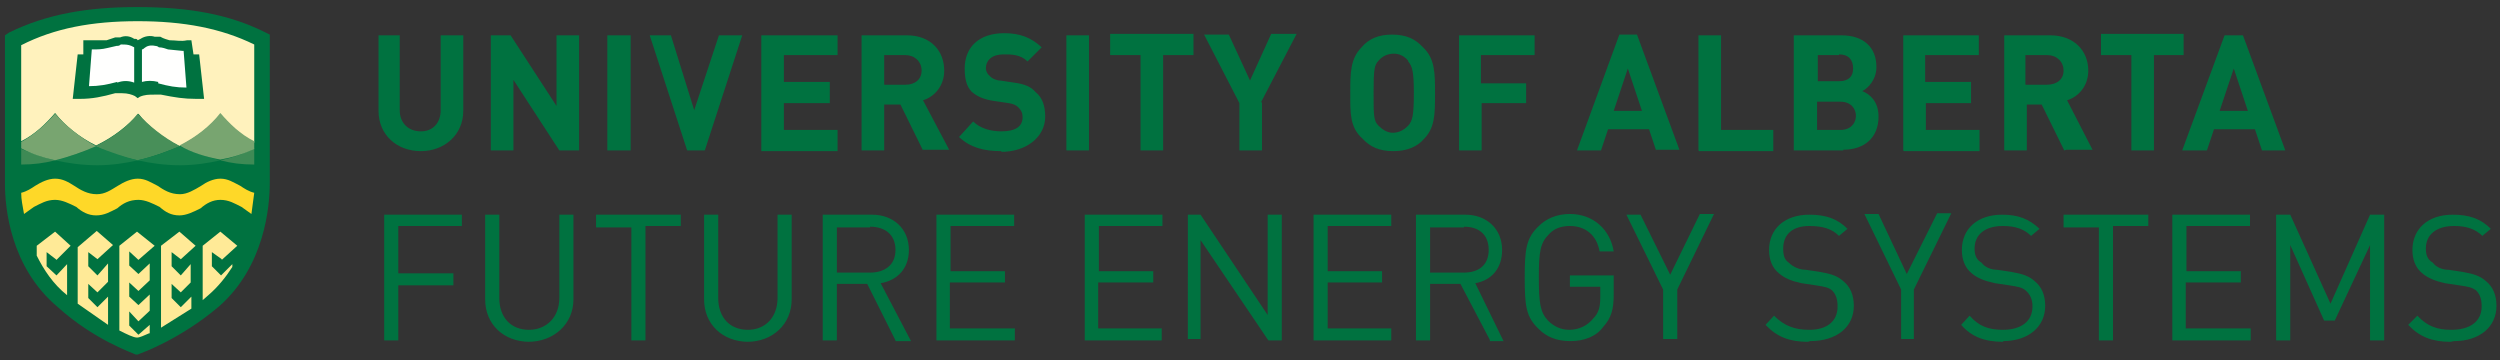 <svg width="354" height="51" viewBox="0 0 354 51" xmlns="http://www.w3.org/2000/svg"><rect x="0" y="0" width="354" height="51" fill="#333333" stroke="none"/><title>logo-color</title><g fill="none" fill-rule="evenodd"><path d="M59.6 21.4c-3.4 0-6-2.3-6-5.7V5h3v10.6c0 1.8 1.2 3 3 3 1.7 0 2.8-1.2 2.8-3V5h3.2v10.7c0 3.4-2.7 5.7-6 5.7M79.2 21.3l-6.5-10v10h-3.2V5h2.8l6.5 10V5H82v16.3h-2.8M86 21.3h3.3V5H86M99.7 21.3h-2.4L92 5H95l3.3 10.6L101.8 5h3.3l-5.3 16.3M107.8 21.3V5h10.8v2.8H111v3.8h6.5v3H111v3.8h7.6v3h-10.8M130.7 21.3l-3.2-6.5h-2.3v6.5H122V5h6.4c3.4 0 5.3 2.2 5.3 5 0 2.2-1.4 3.7-3 4.2l3.7 7h-3.7zm-2.5-13.5h-3V12h3c1.4 0 2.3-.8 2.3-2 0-1.3-1-2.2-2.3-2.2zM141.8 21.4c-2.5 0-4.4-.5-6-2l2-2.2c1 1 2.5 1.4 4 1.4 2 0 3-.7 3-2 0-.6-.2-1-.6-1.4-.3-.3-.7-.5-1.4-.6l-2-.3c-1.4-.2-2.4-.6-3.2-1.3-.8-.8-1-2-1-3.3 0-3 2-5 5.6-5 2.2 0 3.8.6 5.3 2l-2 2c-1-1-2.3-1-3.4-1-1.6 0-2.5.8-2.5 2 0 .3.2.8.5 1 .3.4 1 .7 1.5.7l2 .3c1.5.2 2.4.6 3 1.3 1 .8 1.4 2 1.4 3.5 0 3-2.8 5-6.2 5M151 21.3h3.2V5H151M164.7 7.8v13.5h-3.2V7.8h-4.3v-3H169v3h-4.3M178.7 14.6v6.7h-3.2v-6.7l-5-9.7h3.5l3 6.5 3-6.6h3.6l-5 9.6M201.7 19.6c-1 1.2-2.5 1.8-4.4 1.8-2 0-3.3-.6-4.4-1.8-1.8-1.6-1.7-3.7-1.7-6.5 0-2.7 0-4.8 1.6-6.4 1-1.2 2.4-1.8 4.3-1.8 2 0 3.3.6 4.4 1.8 1.7 1.6 1.7 3.7 1.7 6.5 0 3 0 5-1.7 6.6zm-2.3-11c-.5-.6-1.2-1-2-1-1 0-1.7.4-2.2 1-.6.6-.7 1.3-.7 4.5 0 3.3 0 4 .7 4.7.5.5 1.2 1 2 1 1 0 1.7-.5 2.2-1 .6-.7.8-1.4.8-4.6 0-3-.2-3.8-.8-4.5zM209.7 7.8v4h6.4v2.8h-6.3v6.7h-3.2V5h10.7v2.8h-7.5M234.5 21.3l-1-3h-5.8l-1 3h-3.4l6-16.4h2.5l6 16.3h-3.3zm-4-11.6l-2 6h4l-2-6zM240.5 21.3V5h3.2v13.4h7.4v3h-10.5M261 21.3h-7V5h6.7c3.2 0 5 1.7 5 4.5 0 1.8-1.2 3-2 3.4 1 .4 2.3 1.4 2.3 3.6 0 3-2 4.7-5 4.7zm-.6-13.5h-3v3.7h3c1.4 0 2-.7 2-1.8 0-1.2-.6-2-2-2zm.2 6.6h-3.3v4h3.3c1.5 0 2.2-1 2.2-2s-.7-2-2.2-2zM269.5 21.3V5h10.7v2.8h-7.6v3.8h6.5v3h-6.4v3.8h7.6v3h-10.7M292.3 21.3l-3.2-6.5H287v6.5h-3.2V5h6.5c3.4 0 5.4 2.2 5.4 5 0 2.2-1.4 3.7-3 4.2l3.6 7h-3.7zM290 7.8h-3.2V12h3c1.5 0 2.4-.8 2.4-2 0-1.3-1-2.2-2.3-2.2zM305 7.8v13.5h-3.2V7.8h-4.3v-3h11.7v3H305M320.3 21.3l-1-3h-5.8l-1 3H309L315 5h2.6l6 16.3h-3.3zm-4-11.6l-2 6h4l-2-6zM56.4 32v6.7h7.8v1.7h-7.8v7.8h-2V30.4h11V32h-9M75 48.4c-3.7 0-6.3-2.5-6.3-6v-12h2v11.8c0 2.7 1.6 4.5 4.2 4.5 2.5 0 4.3-1.8 4.3-4.5V30.4h2v12c0 3.5-2.8 6-6.4 6M91.4 32v16.2h-2v-16h-5v-1.8h12V32h-5M106 48.4c-3.7 0-6.3-2.5-6.3-6v-12h2v11.8c0 2.7 1.6 4.5 4.2 4.5 2.5 0 4.2-1.8 4.2-4.5V30.4h2v12c0 3.5-2.7 6-6.3 6M126.8 48.2l-4-8h-4.3v8h-2V30.4h7c3 0 5.2 2 5.2 5 0 2.6-1.6 4.3-4 4.7l4.3 8.2h-2.2zm-3.6-16h-4.7v6.4h4.7c2 0 3.6-1 3.6-3.2s-1.5-3.3-3.6-3.3zM132.6 48.2V30.4h11V32h-9v6.4h7.7V40h-7.8v6.5h9.2v1.7h-11M153.6 48.2V30.4h11V32h-9v6.4h7.7V40h-7.8v6.5h9v1.7h-11M179.6 48.2L170 34V48h-1.8V30.4h1.8l9.5 14.2V30.4h2v17.8h-2M186 48.2V30.4h11V32h-9v6.4h7.7V40H188v6.5h9v1.7h-11M211 48.2l-4.2-8h-4.3v8h-2V30.4h7c3 0 5.2 2 5.2 5 0 2.6-1.5 4.3-3.8 4.7l4 8.2h-2zm-3.7-16h-4.8v6.4h4.8c2 0 3.5-1 3.5-3.2s-1.4-3.3-3.5-3.3zM227 46.3c-1 1.4-2.8 2-4.6 2-2 0-3.4-.6-4.5-1.7-1.8-1.7-2-3.2-2-7.3 0-4 .2-5.6 2-7.3 1-1 2.5-1.7 4.4-1.7 3.3 0 5.7 2.2 6.2 5.3h-2c-.4-2.3-2-3.6-4.2-3.6-1.3 0-2.3.4-3 1.2-1.2 1.2-1.4 2.5-1.4 6 0 3.8.2 5 1.3 6.2.8.8 1.8 1.3 3 1.3 1.4 0 2.6-.6 3.4-1.6.8-.8 1-1.7 1-3v-1.5h-4.3V39h6.2v2.7c0 2-.3 3.3-1.5 4.6M237.5 41V48h-2V41l-5.2-10.6h2l4.2 8.5 4.2-8.6h2L237.5 41M256 48.4c-2.6 0-4.4-.7-6-2.4l1.2-1.3c1.5 1.5 3 2 5 2 2.5 0 4-1.2 4-3.3 0-1-.2-1.7-.8-2.3-.5-.4-1-.5-2.3-.7l-2-.3c-1.4-.3-2.4-.7-3.2-1.4-1-.8-1.4-2-1.4-3.3 0-3 2.2-5 5.7-5 2.4 0 4 .6 5.4 2l-1.2 1c-1-1-2.3-1.4-4.2-1.4-2.4 0-3.7 1.2-3.7 3.2 0 1 .2 1.6.8 2 .6.6 1.5 1 2.4 1l2 .3c1.7.3 2.5.6 3.3 1.3 1 .8 1.5 2 1.5 3.5 0 3-2.4 5-6.2 5M271 41V48h-1.8V41L264 30.3h2l4 8.5 4.3-8.6h2L271 41M283.7 48.4c-2.7 0-4.5-.7-6-2.4l1.2-1.3c1.3 1.5 2.7 2 4.7 2 2.6 0 4.2-1.2 4.2-3.3 0-1-.3-1.7-1-2.3-.5-.4-1-.5-2.3-.7l-2-.3c-1.4-.3-2.5-.7-3.3-1.4-1-.8-1.4-2-1.4-3.3 0-3 2.2-5 5.7-5 2.3 0 3.8.6 5.3 2l-1.2 1c-1-1-2.3-1.4-4-1.4-2.5 0-4 1.2-4 3.2 0 1 .3 1.6 1 2 .4.6 1.3 1 2.2 1l2 .3c1.7.3 2.5.6 3.3 1.3 1 .8 1.5 2 1.5 3.5 0 3-2.4 5-6 5M299.2 32v16.2h-2v-16h-5v-1.8h12V32h-5M307.6 48.2V30.4h11V32h-9v6.4h7.7V40h-7.8v6.5h9.2v1.7h-11M335.6 48.2V34.7l-5 10.7h-1.5l-4.8-10.7v13.5h-2V30.4h2L330 43l5.6-12.6h2v17.8h-2M347 48.4c-2.6 0-4.4-.7-6-2.4l1.3-1.3c1.4 1.5 2.8 2 4.8 2 2.7 0 4.3-1.2 4.3-3.3 0-1-.2-1.7-.8-2.3-.6-.4-1-.5-2.4-.7l-2-.3c-1.3-.3-2.4-.7-3.2-1.4-1-.8-1.4-2-1.4-3.3 0-3 2.2-5 5.7-5 2.4 0 4 .6 5.4 2l-1.2 1c-1-1-2.3-1.4-4-1.4-2.5 0-4 1.2-4 3.2 0 1 .3 1.6 1 2 .4.6 1.3 1 2.2 1l2 .3c1.7.3 2.5.6 3.3 1.3 1 .8 1.5 2 1.5 3.5 0 3-2.4 5-6 5M19.5 50.2h-.3c-.3-.2-5.8-2-11-6.7C1.4 37.8.7 29.3.7 26V5l.6-.4C6.6 2 12.4 1 19.4 1c7.3 0 13 1 18.2 3.6l.6.3v21c0 3.3-.7 11.8-7.2 17.5C25.6 48 20 50 20 50l-.5.2" fill="#007240"/><path d="M19.5 3C13 3 7.7 4 3 6.4V20c2-1 3.5-2.5 4.8-4 1.4 1.8 3.4 3.4 5.8 4.6 2.5-1.2 4.5-2.8 6-4.5 1.4 1.8 3.4 3.4 5.8 4.6 2.4-1.2 4.4-2.8 5.8-4.5 1.3 1.5 3 3 4.8 4V6.3C31.3 4 26 3 19.5 3zm8.3 11c-1.8 0-3-.2-5-.6h-1c-.7 0-1.3 0-2 .3l-.3.2-.4-.3c-.4-.2-1-.4-1.8-.4h-1c-1.8.5-3.2.8-5 .8h-1l.7-6.3h.8v-2h3.3l1.2-.4h.7c.7-.3 1.4-.2 2 .2.3 0 .4 0 .5.2l.4-.2c.6-.4 1.4-.5 2-.3h.8c.5.3 1 .4 1.3.5 1 0 1.6.2 2.5 0h.6l.3 2h.8l.7 6.3h-1z" fill="#FFF2BD"/><path d="M16.6 11.6c-1.5.4-2.6.6-4 .6L13 7c.8 0 1.4 0 2.2-.2l1.3-.3c.2 0 .4 0 .6-.2.7 0 1 0 1.5.2l.4.2v5c-.8-.3-1.6-.3-2.4 0M22.4 11.6c-.8-.2-1.6-.2-2.3 0V7c.2 0 .3-.2.5-.3.4-.3 1-.3 1.4-.2 0 0 .3 0 .5.2.5 0 1 .2 1.3.3l2 .2h.2l.4 5.2c-1.5 0-2.5-.2-4-.6" fill="#FFFFFE"/><path d="M19.5 22.7c2.2-.5 4-1.2 6-2-2.5-1.3-4.5-3-6-4.6-1.4 1.8-3.5 3.4-6 4.6 2 1 4 1.6 6 2" fill="#488F59"/><path d="M7.8 22.7c1.8.4 3.8.7 6 .7 2 0 4-.3 5.7-.7-2-.5-4-1.2-6-2-1.6.8-3.6 1.5-5.7 2" fill="#17804B"/><path d="M19.5 22.7c1.8.4 3.8.7 6 .7 2 0 4-.3 5.7-.7-2-.5-4-1.2-5.8-2-1.8.8-3.7 1.5-6 2" fill="#17804B"/><path d="M3 23.3c1.7 0 3.3-.2 4.8-.6-1.7-.4-3.3-1-4.8-1.6v2.3" fill="#3E8A55"/><path d="M3 20v1c1.5.8 3 1.3 4.8 1.7 2-.5 4-1.2 5.8-2-2.4-1.3-4.4-3-5.8-4.6-1.3 1.5-3 3-4.8 4" fill="#78A570"/><path d="M36 21c-1.5.8-3 1.3-4.8 1.7 1.5.4 3 .6 4.8.6V21" fill="#3E8A55"/><path d="M36 21v-1c-2-1-3.5-2.5-4.8-4-1.4 1.8-3.4 3.4-5.8 4.6 1.7 1 3.7 1.6 5.8 2 1.7-.3 3.3-.8 4.8-1.5" fill="#78A570"/><path d="M34 26.3c-1-.5-1.7-1-2.8-1-1 0-2 .5-2.7 1-1 .6-2 1.2-3 1.2-1.4 0-2.3-.6-3.2-1.2-1-.5-1.7-1-2.8-1-1 0-2 .5-2.8 1-1 .6-1.8 1.2-3 1.2-1.3 0-2.3-.6-3.2-1.2-.8-.5-1.6-1-2.7-1-1 0-2 .5-2.8 1-.6.4-1.2.8-2 1 0 1 .2 1.8.4 3l1.4-1c1-.5 1.8-1 3-1 1 0 2 .5 3 1 .8.7 1.7 1.2 2.8 1.2 1.2 0 2-.5 3-1 .8-.7 1.7-1.2 3-1.2 1 0 2 .5 3 1 .8.7 1.6 1.2 2.8 1.2 1 0 2-.5 3-1 .8-.7 1.7-1.2 2.8-1.2 1.2 0 2 .5 3 1l1.4 1 .4-3c-.8-.2-1.4-.6-2-1" fill="#FED828"/><path d="M21.2 47.2V46l-1.6 1.4-1.3-1.3v-2l1.3 1.4 1.6-1.5v-2.3l-1.6 1.5-1.3-1.2v-2l1.3 1.2 1.6-1.5v-2.4l-1.6 1.5-1.3-1.2v-2l1.3 1.2 2.3-2-2.5-2-2.5 2v12c1 .5 2 1 2.5 1 .4 0 1-.3 1.7-.6M15.3 42l-1.5 1.5-1.3-1.3v-2l1.3 1.2 1.5-1.5v-2.6L13.8 39l-1.3-1.3v-2l1.3 1 2.2-2-2.3-2L11 35v8l4.3 3v-4M25.5 36.8l2.2-2-2.3-2-2.6 2v11.6l4.3-2.7V42l-1.5 1.5-1.3-1.3v-2l1.3 1.2L27 40v-2.6L25.6 39l-1.3-1.3v-2l1.3 1M31.4 36.8l2.2-2-2.4-2-2.5 2v7.7l.8-.7c1.4-1.2 2.5-2.6 3.4-4v-.4L31.3 39 30 37.7v-2l1.4 1M8 36.8l2-2-2.2-2-2.6 2v1.4c1 2 2.3 4 4.3 5.6v-4.4L8 39l-1.4-1.3v-2l1.3 1" fill="#FFEA97"/></g></svg>
